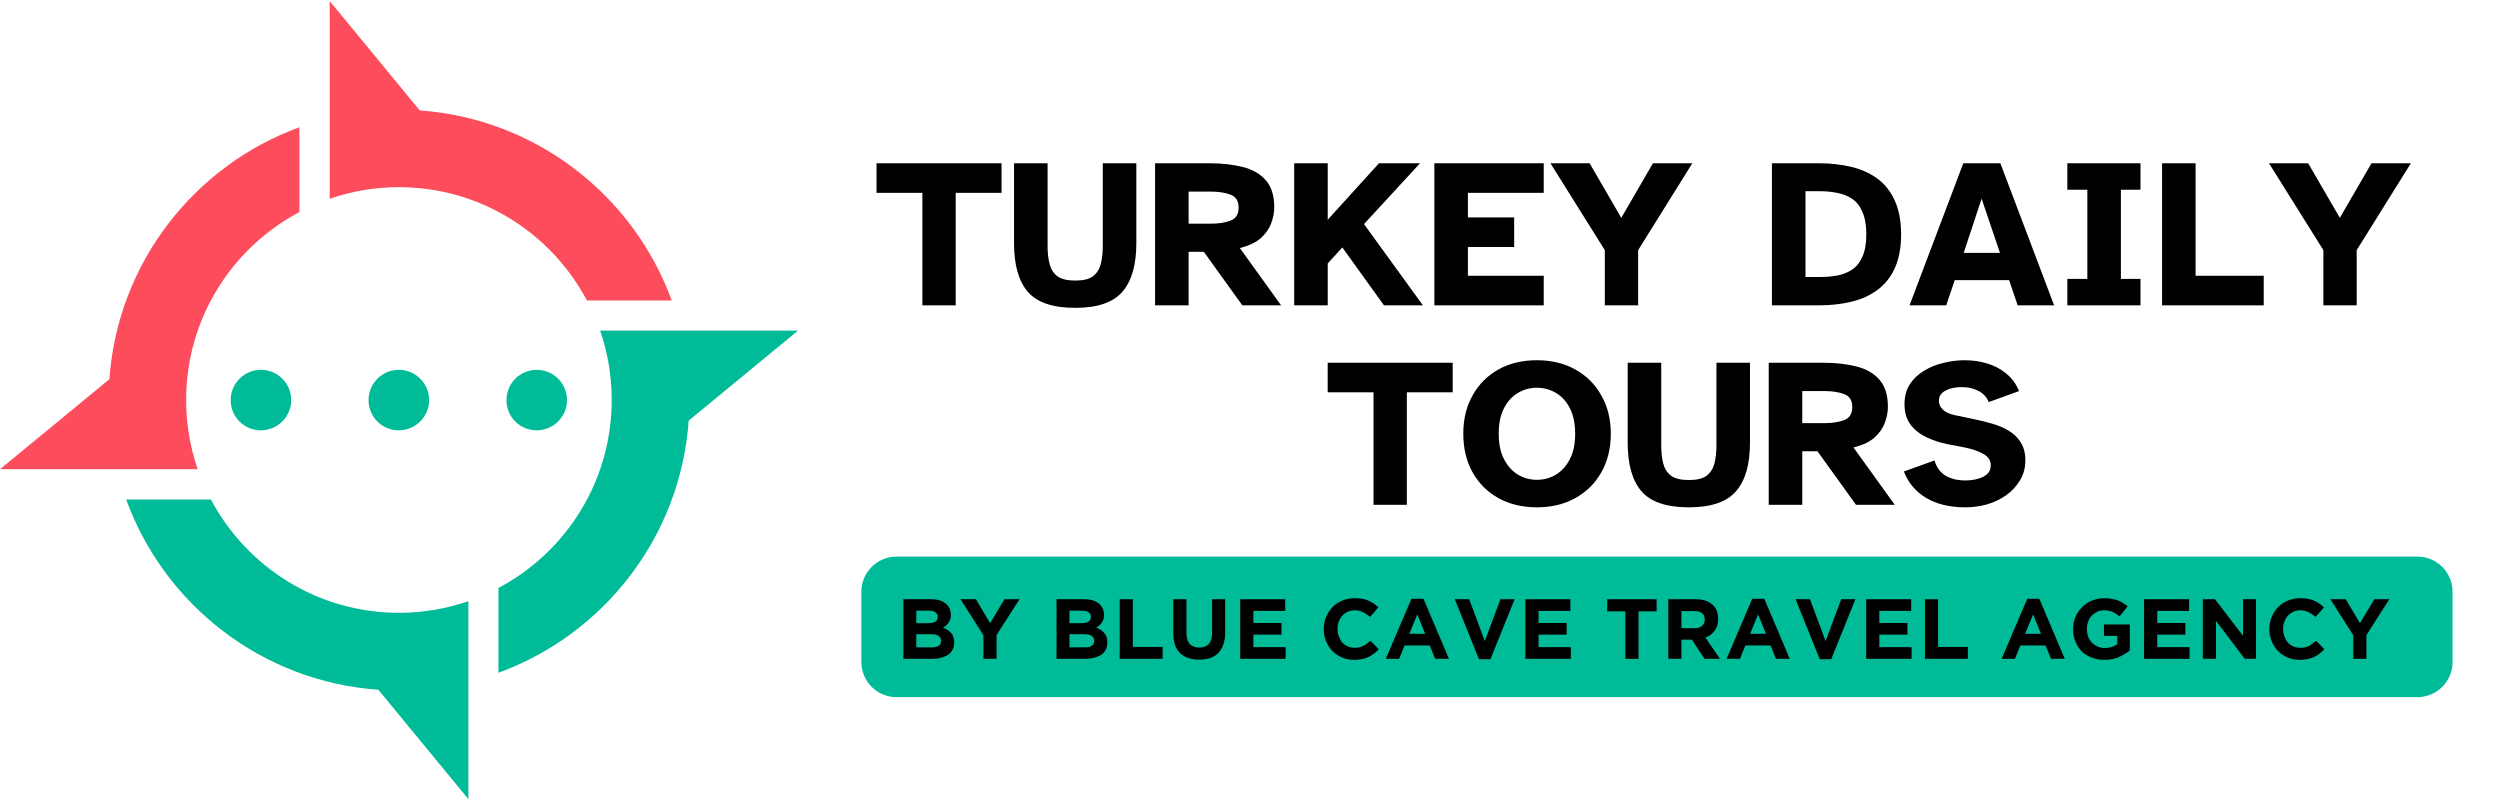 <svg xmlns="http://www.w3.org/2000/svg" xmlns:xlink="http://www.w3.org/1999/xlink" width="250" zoomAndPan="magnify" viewBox="0 0 187.5 60" height="80" preserveAspectRatio="xMidYMid meet" version="1.0"><defs><g/><clipPath id="f0924141d1"><path d="M 9 37 L 36 37 L 36 59.918 L 9 59.918 Z M 9 37 " clip-rule="nonzero"/></clipPath><clipPath id="c5c097e220"><path d="M 24 0.078 L 51 0.078 L 51 23 L 24 23 Z M 24 0.078 " clip-rule="nonzero"/></clipPath><clipPath id="d9a2d51927"><path d="M 37 24 L 59.84 24 L 59.84 51 L 37 51 Z M 37 24 " clip-rule="nonzero"/></clipPath></defs><g clip-path="url(#f0924141d1)"><path fill="#00bb98" d="M 35.113 45.094 C 33.488 45.652 31.742 45.961 29.926 45.961 C 23.805 45.961 18.5 42.516 15.82 37.465 L 9.465 37.465 C 12.336 45.359 19.645 51.117 28.375 51.73 L 35.129 59.934 L 35.129 45.094 Z M 35.113 45.094 " fill-opacity="1" fill-rule="nonzero"/></g><path fill="#00bb98" d="M 32.184 30.008 C 32.184 28.762 31.172 27.738 29.914 27.738 C 28.668 27.738 27.641 28.746 27.641 30.008 C 27.641 31.266 28.652 32.277 29.914 32.277 C 31.172 32.262 32.184 31.254 32.184 30.008 Z M 32.184 30.008 " fill-opacity="1" fill-rule="nonzero"/><path fill="#00bb98" d="M 42.527 30.008 C 42.527 28.762 41.516 27.738 40.254 27.738 C 39.012 27.738 37.984 28.746 37.984 30.008 C 37.984 31.266 38.996 32.277 40.254 32.277 C 41.516 32.262 42.527 31.254 42.527 30.008 Z M 42.527 30.008 " fill-opacity="1" fill-rule="nonzero"/><path fill="#00bb98" d="M 21.84 30.008 C 21.84 28.762 20.832 27.738 19.57 27.738 C 18.324 27.738 17.301 28.746 17.301 30.008 C 17.301 31.266 18.312 32.277 19.57 32.277 C 20.832 32.262 21.84 31.254 21.84 30.008 Z M 21.84 30.008 " fill-opacity="1" fill-rule="nonzero"/><g clip-path="url(#c5c097e220)"><path fill="#fd4c5c" d="M 24.727 14.906 C 26.352 14.348 28.098 14.039 29.914 14.039 C 36.035 14.039 41.34 17.484 44.02 22.535 L 50.379 22.535 C 47.508 14.656 40.195 8.898 31.48 8.281 L 24.727 0.078 Z M 24.727 14.906 " fill-opacity="1" fill-rule="nonzero"/></g><path fill="#fd4c5c" d="M 14.824 35.191 C 14.27 33.566 13.961 31.824 13.961 30.008 C 13.961 23.883 17.402 18.582 22.457 15.902 L 22.457 9.543 C 14.574 12.414 8.82 19.723 8.203 28.441 L 0 35.191 Z M 14.824 35.191 " fill-opacity="1" fill-rule="nonzero"/><g clip-path="url(#d9a2d51927)"><path fill="#00bb98" d="M 45.016 24.809 C 45.574 26.434 45.879 28.176 45.879 29.992 C 45.879 36.117 42.438 41.418 37.383 44.098 L 37.383 50.457 C 45.266 47.586 51.035 40.277 51.652 31.547 L 59.855 24.793 L 45.016 24.793 Z M 45.016 24.809 " fill-opacity="1" fill-rule="nonzero"/></g><g fill="#000000" fill-opacity="1"><g transform="translate(65.506, 22.901)"><g><path d="M 3.672 0 L 3.672 -8.438 L 0.234 -8.438 L 0.234 -10.656 L 9.609 -10.656 L 9.609 -8.438 L 6.172 -8.438 L 6.172 0 Z M 3.672 0 "/></g></g></g><g fill="#000000" fill-opacity="1"><g transform="translate(75.35, 22.901)"><g><path d="M 5.297 0.188 C 3.629 0.188 2.445 -0.207 1.75 -1 C 1.051 -1.801 0.703 -3.02 0.703 -4.656 L 0.703 -10.656 L 3.219 -10.656 L 3.219 -4.453 C 3.219 -3.93 3.27 -3.473 3.375 -3.078 C 3.477 -2.691 3.676 -2.391 3.969 -2.172 C 4.27 -1.961 4.711 -1.859 5.297 -1.859 C 5.879 -1.859 6.316 -1.961 6.609 -2.172 C 6.898 -2.391 7.098 -2.691 7.203 -3.078 C 7.305 -3.473 7.359 -3.93 7.359 -4.453 L 7.359 -10.656 L 9.875 -10.656 L 9.875 -4.656 C 9.875 -3.02 9.52 -1.801 8.812 -1 C 8.113 -0.207 6.941 0.188 5.297 0.188 Z M 5.297 0.188 "/></g></g></g><g fill="#000000" fill-opacity="1"><g transform="translate(85.927, 22.901)"><g><path d="M 0.703 0 L 0.703 -10.656 L 4.797 -10.656 C 5.723 -10.656 6.551 -10.562 7.281 -10.375 C 8.008 -10.195 8.582 -9.867 9 -9.391 C 9.426 -8.91 9.641 -8.234 9.641 -7.359 C 9.641 -6.953 9.562 -6.547 9.406 -6.141 C 9.258 -5.742 9.004 -5.379 8.641 -5.047 C 8.273 -4.723 7.75 -4.473 7.062 -4.297 L 10.156 0 L 7.25 0 L 4.359 -4.016 L 3.219 -4.016 L 3.219 0 Z M 3.219 -6.125 L 4.875 -6.125 C 5.477 -6.125 5.977 -6.203 6.375 -6.359 C 6.77 -6.516 6.969 -6.836 6.969 -7.328 C 6.969 -7.828 6.77 -8.148 6.375 -8.297 C 5.977 -8.453 5.477 -8.531 4.875 -8.531 L 3.219 -8.531 Z M 3.219 -6.125 "/></g></g></g><g fill="#000000" fill-opacity="1"><g transform="translate(96.361, 22.901)"><g><path d="M 0.703 0 L 0.703 -10.656 L 3.219 -10.656 L 3.219 -6.422 L 7.062 -10.656 L 10.141 -10.656 L 5.938 -6.094 L 10.359 0 L 7.438 0 L 4.312 -4.344 L 3.219 -3.141 L 3.219 0 Z M 0.703 0 "/></g></g></g><g fill="#000000" fill-opacity="1"><g transform="translate(106.874, 22.901)"><g><path d="M 0.703 0 L 0.703 -10.656 L 8.906 -10.656 L 8.906 -8.438 L 3.219 -8.438 L 3.219 -6.594 L 6.688 -6.594 L 6.688 -4.375 L 3.219 -4.375 L 3.219 -2.219 L 8.906 -2.219 L 8.906 0 Z M 0.703 0 "/></g></g></g><g fill="#000000" fill-opacity="1"><g transform="translate(116.127, 22.901)"><g><path d="M 4.234 0 L 4.234 -4.141 L 0.156 -10.656 L 3.094 -10.656 L 5.469 -6.562 L 7.844 -10.656 L 10.797 -10.656 L 6.734 -4.141 L 6.734 0 Z M 4.234 0 "/></g></g></g><g fill="#000000" fill-opacity="1"><g transform="translate(127.087, 22.901)"><g/></g></g><g fill="#000000" fill-opacity="1"><g transform="translate(132.192, 22.901)"><g><path d="M 0.703 0 L 0.703 -10.656 L 4.219 -10.656 C 5.082 -10.656 5.891 -10.566 6.641 -10.391 C 7.391 -10.211 8.039 -9.922 8.594 -9.516 C 9.156 -9.109 9.594 -8.562 9.906 -7.875 C 10.227 -7.188 10.391 -6.336 10.391 -5.328 C 10.391 -4.305 10.227 -3.453 9.906 -2.766 C 9.594 -2.086 9.156 -1.547 8.594 -1.141 C 8.039 -0.734 7.391 -0.441 6.641 -0.266 C 5.891 -0.086 5.082 0 4.219 0 Z M 3.219 -2.125 L 4.266 -2.125 C 4.723 -2.125 5.16 -2.16 5.578 -2.234 C 5.992 -2.305 6.367 -2.453 6.703 -2.672 C 7.035 -2.891 7.297 -3.211 7.484 -3.641 C 7.68 -4.066 7.781 -4.629 7.781 -5.328 C 7.781 -6.023 7.68 -6.586 7.484 -7.016 C 7.297 -7.453 7.035 -7.781 6.703 -8 C 6.367 -8.219 5.992 -8.363 5.578 -8.438 C 5.16 -8.52 4.723 -8.562 4.266 -8.562 L 3.219 -8.562 Z M 3.219 -2.125 "/></g></g></g><g fill="#000000" fill-opacity="1"><g transform="translate(143.137, 22.901)"><g><path d="M 0.078 0 L 4.109 -10.656 L 6.891 -10.656 L 10.922 0 L 8.188 0 L 7.547 -1.891 L 3.469 -1.891 L 2.828 0 Z M 4.141 -3.938 L 6.859 -3.938 L 5.484 -8 Z M 4.141 -3.938 "/></g></g></g><g fill="#000000" fill-opacity="1"><g transform="translate(154.145, 22.901)"><g><path d="M 0.906 0 L 0.906 -1.984 L 2.406 -1.984 L 2.406 -8.672 L 0.906 -8.672 L 0.906 -10.656 L 6.391 -10.656 L 6.391 -8.672 L 4.922 -8.672 L 4.922 -1.984 L 6.391 -1.984 L 6.391 0 Z M 0.906 0 "/></g></g></g><g fill="#000000" fill-opacity="1"><g transform="translate(161.451, 22.901)"><g><path d="M 0.703 0 L 0.703 -10.656 L 3.219 -10.656 L 3.219 -2.219 L 8.328 -2.219 L 8.328 0 Z M 0.703 0 "/></g></g></g><g fill="#000000" fill-opacity="1"><g transform="translate(170.018, 22.901)"><g><path d="M 4.234 0 L 4.234 -4.141 L 0.156 -10.656 L 3.094 -10.656 L 5.469 -6.562 L 7.844 -10.656 L 10.797 -10.656 L 6.734 -4.141 L 6.734 0 Z M 4.234 0 "/></g></g></g><g fill="#000000" fill-opacity="1"><g transform="translate(94.234, 37.861)"><g/></g></g><g fill="#000000" fill-opacity="1"><g transform="translate(99.342, 37.861)"><g><path d="M 3.672 0 L 3.672 -8.438 L 0.234 -8.438 L 0.234 -10.656 L 9.609 -10.656 L 9.609 -8.438 L 6.172 -8.438 L 6.172 0 Z M 3.672 0 "/></g></g></g><g fill="#000000" fill-opacity="1"><g transform="translate(109.185, 37.861)"><g><path d="M 6.078 0.188 C 4.992 0.188 4.035 -0.039 3.203 -0.5 C 2.379 -0.957 1.734 -1.598 1.266 -2.422 C 0.797 -3.254 0.562 -4.223 0.562 -5.328 C 0.562 -6.43 0.797 -7.395 1.266 -8.219 C 1.734 -9.051 2.379 -9.695 3.203 -10.156 C 4.035 -10.613 4.992 -10.844 6.078 -10.844 C 7.172 -10.844 8.129 -10.613 8.953 -10.156 C 9.785 -9.695 10.438 -9.051 10.906 -8.219 C 11.383 -7.395 11.625 -6.43 11.625 -5.328 C 11.625 -4.223 11.383 -3.254 10.906 -2.422 C 10.438 -1.598 9.785 -0.957 8.953 -0.5 C 8.129 -0.039 7.172 0.188 6.078 0.188 Z M 6.078 -1.875 C 6.598 -1.875 7.078 -2.004 7.516 -2.266 C 7.953 -2.535 8.301 -2.926 8.562 -3.438 C 8.82 -3.945 8.953 -4.578 8.953 -5.328 C 8.953 -6.086 8.82 -6.723 8.562 -7.234 C 8.301 -7.742 7.953 -8.129 7.516 -8.391 C 7.078 -8.648 6.598 -8.781 6.078 -8.781 C 5.566 -8.781 5.094 -8.648 4.656 -8.391 C 4.219 -8.129 3.867 -7.742 3.609 -7.234 C 3.348 -6.723 3.219 -6.086 3.219 -5.328 C 3.219 -4.578 3.348 -3.945 3.609 -3.438 C 3.867 -2.926 4.219 -2.535 4.656 -2.266 C 5.094 -2.004 5.566 -1.875 6.078 -1.875 Z M 6.078 -1.875 "/></g></g></g><g fill="#000000" fill-opacity="1"><g transform="translate(121.374, 37.861)"><g><path d="M 5.297 0.188 C 3.629 0.188 2.445 -0.207 1.75 -1 C 1.051 -1.801 0.703 -3.02 0.703 -4.656 L 0.703 -10.656 L 3.219 -10.656 L 3.219 -4.453 C 3.219 -3.93 3.27 -3.473 3.375 -3.078 C 3.477 -2.691 3.676 -2.391 3.969 -2.172 C 4.27 -1.961 4.711 -1.859 5.297 -1.859 C 5.879 -1.859 6.316 -1.961 6.609 -2.172 C 6.898 -2.391 7.098 -2.691 7.203 -3.078 C 7.305 -3.473 7.359 -3.93 7.359 -4.453 L 7.359 -10.656 L 9.875 -10.656 L 9.875 -4.656 C 9.875 -3.02 9.52 -1.801 8.812 -1 C 8.113 -0.207 6.941 0.188 5.297 0.188 Z M 5.297 0.188 "/></g></g></g><g fill="#000000" fill-opacity="1"><g transform="translate(131.951, 37.861)"><g><path d="M 0.703 0 L 0.703 -10.656 L 4.797 -10.656 C 5.723 -10.656 6.551 -10.562 7.281 -10.375 C 8.008 -10.195 8.582 -9.867 9 -9.391 C 9.426 -8.91 9.641 -8.234 9.641 -7.359 C 9.641 -6.953 9.562 -6.547 9.406 -6.141 C 9.258 -5.742 9.004 -5.379 8.641 -5.047 C 8.273 -4.723 7.75 -4.473 7.062 -4.297 L 10.156 0 L 7.25 0 L 4.359 -4.016 L 3.219 -4.016 L 3.219 0 Z M 3.219 -6.125 L 4.875 -6.125 C 5.477 -6.125 5.977 -6.203 6.375 -6.359 C 6.77 -6.516 6.969 -6.836 6.969 -7.328 C 6.969 -7.828 6.77 -8.148 6.375 -8.297 C 5.977 -8.453 5.477 -8.531 4.875 -8.531 L 3.219 -8.531 Z M 3.219 -6.125 "/></g></g></g><g fill="#000000" fill-opacity="1"><g transform="translate(142.385, 37.861)"><g><path d="M 5.016 0.188 C 3.848 0.188 2.867 -0.047 2.078 -0.516 C 1.285 -0.992 0.727 -1.656 0.406 -2.5 L 2.703 -3.328 C 2.848 -2.816 3.125 -2.438 3.531 -2.188 C 3.938 -1.945 4.438 -1.828 5.031 -1.828 C 5.332 -1.828 5.625 -1.863 5.906 -1.938 C 6.195 -2.008 6.438 -2.125 6.625 -2.281 C 6.82 -2.445 6.922 -2.672 6.922 -2.953 C 6.922 -3.328 6.738 -3.613 6.375 -3.812 C 6.02 -4.02 5.555 -4.18 4.984 -4.297 L 3.688 -4.547 C 3.113 -4.66 2.578 -4.836 2.078 -5.078 C 1.586 -5.316 1.191 -5.633 0.891 -6.031 C 0.598 -6.438 0.453 -6.941 0.453 -7.547 C 0.453 -8.117 0.582 -8.613 0.844 -9.031 C 1.113 -9.445 1.469 -9.785 1.906 -10.047 C 2.344 -10.316 2.828 -10.516 3.359 -10.641 C 3.891 -10.773 4.426 -10.844 4.969 -10.844 C 5.539 -10.844 6.094 -10.766 6.625 -10.609 C 7.164 -10.453 7.645 -10.203 8.062 -9.859 C 8.488 -9.523 8.816 -9.082 9.047 -8.531 L 6.766 -7.703 C 6.629 -8.066 6.379 -8.344 6.016 -8.531 C 5.66 -8.727 5.234 -8.828 4.734 -8.828 C 4.242 -8.828 3.836 -8.738 3.516 -8.562 C 3.191 -8.383 3.031 -8.129 3.031 -7.797 C 3.031 -7.535 3.141 -7.305 3.359 -7.109 C 3.586 -6.922 3.883 -6.789 4.25 -6.719 L 5.672 -6.422 C 6.109 -6.336 6.551 -6.227 7 -6.094 C 7.445 -5.969 7.859 -5.797 8.234 -5.578 C 8.617 -5.359 8.926 -5.066 9.156 -4.703 C 9.395 -4.336 9.516 -3.879 9.516 -3.328 C 9.516 -2.766 9.379 -2.266 9.109 -1.828 C 8.848 -1.391 8.504 -1.02 8.078 -0.719 C 7.648 -0.414 7.172 -0.188 6.641 -0.031 C 6.109 0.113 5.566 0.188 5.016 0.188 Z M 5.016 0.188 "/></g></g></g><path fill="#00bb98" d="M 67.238 41.746 L 181.305 41.746 C 182.762 41.746 183.941 42.926 183.941 44.379 L 183.941 49.652 C 183.941 51.105 182.762 52.285 181.305 52.285 L 67.238 52.285 C 66.539 52.285 65.867 52.008 65.375 51.516 C 64.879 51.02 64.602 50.352 64.602 49.652 L 64.602 44.379 C 64.602 43.684 64.879 43.012 65.375 42.52 C 65.867 42.023 66.539 41.746 67.238 41.746 Z M 67.238 41.746 " fill-opacity="1" fill-rule="nonzero"/><g fill="#000000" fill-opacity="1"><g transform="translate(67.222, 49.411)"><g><path d="M 0.531 -4.469 L 2.609 -4.469 C 3.129 -4.469 3.52 -4.336 3.781 -4.078 C 3.988 -3.867 4.094 -3.613 4.094 -3.312 L 4.094 -3.297 C 4.094 -3.172 4.078 -3.055 4.047 -2.953 C 4.016 -2.859 3.969 -2.77 3.906 -2.688 C 3.852 -2.613 3.789 -2.547 3.719 -2.484 C 3.656 -2.43 3.582 -2.383 3.5 -2.344 C 3.758 -2.238 3.961 -2.102 4.109 -1.938 C 4.266 -1.77 4.344 -1.535 4.344 -1.234 C 4.344 -1.023 4.301 -0.844 4.219 -0.688 C 4.145 -0.531 4.031 -0.398 3.875 -0.297 C 3.727 -0.203 3.551 -0.129 3.344 -0.078 C 3.145 -0.023 2.922 0 2.672 0 L 0.531 0 Z M 3.109 -3.156 C 3.109 -3.301 3.051 -3.41 2.938 -3.484 C 2.832 -3.566 2.676 -3.609 2.469 -3.609 L 1.5 -3.609 L 1.5 -2.672 L 2.406 -2.672 C 2.625 -2.672 2.797 -2.707 2.922 -2.781 C 3.047 -2.852 3.109 -2.973 3.109 -3.141 Z M 3.359 -1.359 C 3.359 -1.504 3.301 -1.617 3.188 -1.703 C 3.07 -1.797 2.891 -1.844 2.641 -1.844 L 1.5 -1.844 L 1.5 -0.859 L 2.672 -0.859 C 2.879 -0.859 3.047 -0.895 3.172 -0.969 C 3.297 -1.051 3.359 -1.176 3.359 -1.344 Z M 3.359 -1.359 "/></g></g></g><g fill="#000000" fill-opacity="1"><g transform="translate(71.961, 49.411)"><g><path d="M 1.797 -1.766 L 0.078 -4.469 L 1.234 -4.469 L 2.297 -2.672 L 3.375 -4.469 L 4.5 -4.469 L 2.781 -1.781 L 2.781 0 L 1.797 0 Z M 1.797 -1.766 "/></g></g></g><g fill="#000000" fill-opacity="1"><g transform="translate(76.663, 49.411)"><g/></g></g><g fill="#000000" fill-opacity="1"><g transform="translate(78.707, 49.411)"><g><path d="M 0.531 -4.469 L 2.609 -4.469 C 3.129 -4.469 3.52 -4.336 3.781 -4.078 C 3.988 -3.867 4.094 -3.613 4.094 -3.312 L 4.094 -3.297 C 4.094 -3.172 4.078 -3.055 4.047 -2.953 C 4.016 -2.859 3.969 -2.77 3.906 -2.688 C 3.852 -2.613 3.789 -2.547 3.719 -2.484 C 3.656 -2.43 3.582 -2.383 3.5 -2.344 C 3.758 -2.238 3.961 -2.102 4.109 -1.938 C 4.266 -1.77 4.344 -1.535 4.344 -1.234 C 4.344 -1.023 4.301 -0.844 4.219 -0.688 C 4.145 -0.531 4.031 -0.398 3.875 -0.297 C 3.727 -0.203 3.551 -0.129 3.344 -0.078 C 3.145 -0.023 2.922 0 2.672 0 L 0.531 0 Z M 3.109 -3.156 C 3.109 -3.301 3.051 -3.41 2.938 -3.484 C 2.832 -3.566 2.676 -3.609 2.469 -3.609 L 1.5 -3.609 L 1.5 -2.672 L 2.406 -2.672 C 2.625 -2.672 2.797 -2.707 2.922 -2.781 C 3.047 -2.852 3.109 -2.973 3.109 -3.141 Z M 3.359 -1.359 C 3.359 -1.504 3.301 -1.617 3.188 -1.703 C 3.07 -1.797 2.891 -1.844 2.641 -1.844 L 1.5 -1.844 L 1.5 -0.859 L 2.672 -0.859 C 2.879 -0.859 3.047 -0.895 3.172 -0.969 C 3.297 -1.051 3.359 -1.176 3.359 -1.344 Z M 3.359 -1.359 "/></g></g></g><g fill="#000000" fill-opacity="1"><g transform="translate(83.447, 49.411)"><g><path d="M 0.531 -4.469 L 1.516 -4.469 L 1.516 -0.891 L 3.75 -0.891 L 3.75 0 L 0.531 0 Z M 0.531 -4.469 "/></g></g></g><g fill="#000000" fill-opacity="1"><g transform="translate(87.529, 49.411)"><g><path d="M 2.406 0.062 C 1.801 0.062 1.328 -0.098 0.984 -0.422 C 0.641 -0.754 0.469 -1.254 0.469 -1.922 L 0.469 -4.469 L 1.453 -4.469 L 1.453 -1.938 C 1.453 -1.57 1.535 -1.297 1.703 -1.109 C 1.879 -0.93 2.117 -0.844 2.422 -0.844 C 2.723 -0.844 2.957 -0.93 3.125 -1.109 C 3.289 -1.285 3.375 -1.551 3.375 -1.906 L 3.375 -4.469 L 4.359 -4.469 L 4.359 -1.953 C 4.359 -1.609 4.312 -1.312 4.219 -1.062 C 4.133 -0.812 4.004 -0.598 3.828 -0.422 C 3.66 -0.254 3.453 -0.129 3.203 -0.047 C 2.961 0.023 2.695 0.062 2.406 0.062 Z M 2.406 0.062 "/></g></g></g><g fill="#000000" fill-opacity="1"><g transform="translate(92.486, 49.411)"><g><path d="M 0.531 -4.469 L 3.906 -4.469 L 3.906 -3.594 L 1.516 -3.594 L 1.516 -2.688 L 3.625 -2.688 L 3.625 -1.812 L 1.516 -1.812 L 1.516 -0.875 L 3.938 -0.875 L 3.938 0 L 0.531 0 Z M 0.531 -4.469 "/></g></g></g><g fill="#000000" fill-opacity="1"><g transform="translate(96.894, 49.411)"><g/></g></g><g fill="#000000" fill-opacity="1"><g transform="translate(98.938, 49.411)"><g><path d="M 2.641 0.078 C 2.305 0.078 2 0.02 1.719 -0.094 C 1.438 -0.219 1.191 -0.383 0.984 -0.594 C 0.785 -0.801 0.629 -1.047 0.516 -1.328 C 0.398 -1.609 0.344 -1.906 0.344 -2.219 L 0.344 -2.234 C 0.344 -2.555 0.398 -2.852 0.516 -3.125 C 0.629 -3.406 0.785 -3.648 0.984 -3.859 C 1.191 -4.078 1.438 -4.242 1.719 -4.359 C 2.008 -4.484 2.328 -4.547 2.672 -4.547 C 2.879 -4.547 3.066 -4.531 3.234 -4.5 C 3.41 -4.469 3.566 -4.422 3.703 -4.359 C 3.848 -4.297 3.977 -4.223 4.094 -4.141 C 4.219 -4.055 4.332 -3.961 4.438 -3.859 L 3.812 -3.141 C 3.633 -3.297 3.453 -3.414 3.266 -3.5 C 3.086 -3.594 2.891 -3.641 2.672 -3.641 C 2.484 -3.641 2.305 -3.602 2.141 -3.531 C 1.984 -3.457 1.848 -3.359 1.734 -3.234 C 1.617 -3.109 1.531 -2.957 1.469 -2.781 C 1.406 -2.613 1.375 -2.438 1.375 -2.25 L 1.375 -2.234 C 1.375 -2.047 1.406 -1.863 1.469 -1.688 C 1.531 -1.52 1.613 -1.367 1.719 -1.234 C 1.832 -1.109 1.969 -1.008 2.125 -0.938 C 2.289 -0.863 2.473 -0.828 2.672 -0.828 C 2.922 -0.828 3.133 -0.875 3.312 -0.969 C 3.488 -1.062 3.664 -1.191 3.844 -1.359 L 4.469 -0.719 C 4.352 -0.594 4.234 -0.484 4.109 -0.391 C 3.984 -0.297 3.848 -0.211 3.703 -0.141 C 3.555 -0.066 3.395 -0.016 3.219 0.016 C 3.039 0.055 2.848 0.078 2.641 0.078 Z M 2.641 0.078 "/></g></g></g><g fill="#000000" fill-opacity="1"><g transform="translate(103.78, 49.411)"><g><path d="M 2.078 -4.5 L 2.984 -4.5 L 4.891 0 L 3.859 0 L 3.453 -1 L 1.562 -1 L 1.156 0 L 0.156 0 Z M 3.109 -1.875 L 2.516 -3.328 L 1.922 -1.875 Z M 3.109 -1.875 "/></g></g></g><g fill="#000000" fill-opacity="1"><g transform="translate(108.955, 49.411)"><g><path d="M 0.156 -4.469 L 1.234 -4.469 L 2.406 -1.328 L 3.578 -4.469 L 4.641 -4.469 L 2.828 0.031 L 1.969 0.031 Z M 0.156 -4.469 "/></g></g></g><g fill="#000000" fill-opacity="1"><g transform="translate(113.873, 49.411)"><g><path d="M 0.531 -4.469 L 3.906 -4.469 L 3.906 -3.594 L 1.516 -3.594 L 1.516 -2.688 L 3.625 -2.688 L 3.625 -1.812 L 1.516 -1.812 L 1.516 -0.875 L 3.938 -0.875 L 3.938 0 L 0.531 0 Z M 0.531 -4.469 "/></g></g></g><g fill="#000000" fill-opacity="1"><g transform="translate(118.281, 49.411)"><g/></g></g><g fill="#000000" fill-opacity="1"><g transform="translate(120.325, 49.411)"><g><path d="M 1.578 -3.562 L 0.219 -3.562 L 0.219 -4.469 L 3.922 -4.469 L 3.922 -3.562 L 2.562 -3.562 L 2.562 0 L 1.578 0 Z M 1.578 -3.562 "/></g></g></g><g fill="#000000" fill-opacity="1"><g transform="translate(124.592, 49.411)"><g><path d="M 0.531 -4.469 L 2.578 -4.469 C 3.148 -4.469 3.586 -4.316 3.891 -4.016 C 4.141 -3.766 4.266 -3.426 4.266 -3 L 4.266 -2.984 C 4.266 -2.617 4.176 -2.32 4 -2.094 C 3.82 -1.863 3.594 -1.695 3.312 -1.594 L 4.406 0 L 3.25 0 L 2.297 -1.438 L 1.516 -1.438 L 1.516 0 L 0.531 0 Z M 2.516 -2.297 C 2.754 -2.297 2.938 -2.352 3.062 -2.469 C 3.195 -2.582 3.266 -2.738 3.266 -2.938 L 3.266 -2.953 C 3.266 -3.16 3.195 -3.316 3.062 -3.422 C 2.926 -3.523 2.738 -3.578 2.5 -3.578 L 1.516 -3.578 L 1.516 -2.297 Z M 2.516 -2.297 "/></g></g></g><g fill="#000000" fill-opacity="1"><g transform="translate(129.339, 49.411)"><g><path d="M 2.078 -4.5 L 2.984 -4.5 L 4.891 0 L 3.859 0 L 3.453 -1 L 1.562 -1 L 1.156 0 L 0.156 0 Z M 3.109 -1.875 L 2.516 -3.328 L 1.922 -1.875 Z M 3.109 -1.875 "/></g></g></g><g fill="#000000" fill-opacity="1"><g transform="translate(134.513, 49.411)"><g><path d="M 0.156 -4.469 L 1.234 -4.469 L 2.406 -1.328 L 3.578 -4.469 L 4.641 -4.469 L 2.828 0.031 L 1.969 0.031 Z M 0.156 -4.469 "/></g></g></g><g fill="#000000" fill-opacity="1"><g transform="translate(139.432, 49.411)"><g><path d="M 0.531 -4.469 L 3.906 -4.469 L 3.906 -3.594 L 1.516 -3.594 L 1.516 -2.688 L 3.625 -2.688 L 3.625 -1.812 L 1.516 -1.812 L 1.516 -0.875 L 3.938 -0.875 L 3.938 0 L 0.531 0 Z M 0.531 -4.469 "/></g></g></g><g fill="#000000" fill-opacity="1"><g transform="translate(143.84, 49.411)"><g><path d="M 0.531 -4.469 L 1.516 -4.469 L 1.516 -0.891 L 3.75 -0.891 L 3.75 0 L 0.531 0 Z M 0.531 -4.469 "/></g></g></g><g fill="#000000" fill-opacity="1"><g transform="translate(147.922, 49.411)"><g/></g></g><g fill="#000000" fill-opacity="1"><g transform="translate(149.966, 49.411)"><g><path d="M 2.078 -4.5 L 2.984 -4.5 L 4.891 0 L 3.859 0 L 3.453 -1 L 1.562 -1 L 1.156 0 L 0.156 0 Z M 3.109 -1.875 L 2.516 -3.328 L 1.922 -1.875 Z M 3.109 -1.875 "/></g></g></g><g fill="#000000" fill-opacity="1"><g transform="translate(155.14, 49.411)"><g><path d="M 2.688 0.078 C 2.344 0.078 2.023 0.02 1.734 -0.094 C 1.441 -0.207 1.191 -0.363 0.984 -0.562 C 0.785 -0.77 0.629 -1.016 0.516 -1.297 C 0.398 -1.578 0.344 -1.883 0.344 -2.219 L 0.344 -2.234 C 0.344 -2.555 0.398 -2.852 0.516 -3.125 C 0.629 -3.406 0.789 -3.648 1 -3.859 C 1.207 -4.078 1.453 -4.242 1.734 -4.359 C 2.023 -4.484 2.344 -4.547 2.688 -4.547 C 2.883 -4.547 3.062 -4.531 3.219 -4.5 C 3.383 -4.477 3.535 -4.441 3.672 -4.391 C 3.816 -4.336 3.953 -4.27 4.078 -4.188 C 4.203 -4.113 4.32 -4.031 4.438 -3.938 L 3.828 -3.188 C 3.734 -3.258 3.645 -3.32 3.562 -3.375 C 3.477 -3.438 3.391 -3.484 3.297 -3.516 C 3.203 -3.555 3.102 -3.586 3 -3.609 C 2.895 -3.629 2.781 -3.641 2.656 -3.641 C 2.477 -3.641 2.312 -3.602 2.156 -3.531 C 2 -3.457 1.859 -3.359 1.734 -3.234 C 1.617 -3.109 1.531 -2.957 1.469 -2.781 C 1.406 -2.613 1.375 -2.438 1.375 -2.25 L 1.375 -2.234 C 1.375 -2.035 1.406 -1.848 1.469 -1.672 C 1.531 -1.492 1.625 -1.344 1.75 -1.219 C 1.875 -1.094 2.016 -0.992 2.172 -0.922 C 2.336 -0.848 2.52 -0.812 2.719 -0.812 C 3.082 -0.812 3.395 -0.906 3.656 -1.094 L 3.656 -1.719 L 2.656 -1.719 L 2.656 -2.578 L 4.594 -2.578 L 4.594 -0.625 C 4.363 -0.438 4.086 -0.27 3.766 -0.125 C 3.453 0.008 3.094 0.078 2.688 0.078 Z M 2.688 0.078 "/></g></g></g><g fill="#000000" fill-opacity="1"><g transform="translate(160.276, 49.411)"><g><path d="M 0.531 -4.469 L 3.906 -4.469 L 3.906 -3.594 L 1.516 -3.594 L 1.516 -2.688 L 3.625 -2.688 L 3.625 -1.812 L 1.516 -1.812 L 1.516 -0.875 L 3.938 -0.875 L 3.938 0 L 0.531 0 Z M 0.531 -4.469 "/></g></g></g><g fill="#000000" fill-opacity="1"><g transform="translate(164.684, 49.411)"><g><path d="M 0.531 -4.469 L 1.438 -4.469 L 3.547 -1.719 L 3.547 -4.469 L 4.516 -4.469 L 4.516 0 L 3.672 0 L 1.516 -2.844 L 1.516 0 L 0.531 0 Z M 0.531 -4.469 "/></g></g></g><g fill="#000000" fill-opacity="1"><g transform="translate(169.858, 49.411)"><g><path d="M 2.641 0.078 C 2.305 0.078 2 0.02 1.719 -0.094 C 1.438 -0.219 1.191 -0.383 0.984 -0.594 C 0.785 -0.801 0.629 -1.047 0.516 -1.328 C 0.398 -1.609 0.344 -1.906 0.344 -2.219 L 0.344 -2.234 C 0.344 -2.555 0.398 -2.852 0.516 -3.125 C 0.629 -3.406 0.785 -3.648 0.984 -3.859 C 1.191 -4.078 1.438 -4.242 1.719 -4.359 C 2.008 -4.484 2.328 -4.547 2.672 -4.547 C 2.879 -4.547 3.066 -4.531 3.234 -4.5 C 3.41 -4.469 3.566 -4.422 3.703 -4.359 C 3.848 -4.297 3.977 -4.223 4.094 -4.141 C 4.219 -4.055 4.332 -3.961 4.438 -3.859 L 3.812 -3.141 C 3.633 -3.297 3.453 -3.414 3.266 -3.5 C 3.086 -3.594 2.891 -3.641 2.672 -3.641 C 2.484 -3.641 2.305 -3.602 2.141 -3.531 C 1.984 -3.457 1.848 -3.359 1.734 -3.234 C 1.617 -3.109 1.531 -2.957 1.469 -2.781 C 1.406 -2.613 1.375 -2.438 1.375 -2.25 L 1.375 -2.234 C 1.375 -2.047 1.406 -1.863 1.469 -1.688 C 1.531 -1.52 1.613 -1.367 1.719 -1.234 C 1.832 -1.109 1.969 -1.008 2.125 -0.938 C 2.289 -0.863 2.473 -0.828 2.672 -0.828 C 2.922 -0.828 3.133 -0.875 3.312 -0.969 C 3.488 -1.062 3.664 -1.191 3.844 -1.359 L 4.469 -0.719 C 4.352 -0.594 4.234 -0.484 4.109 -0.391 C 3.984 -0.297 3.848 -0.211 3.703 -0.141 C 3.555 -0.066 3.395 -0.016 3.219 0.016 C 3.039 0.055 2.848 0.078 2.641 0.078 Z M 2.641 0.078 "/></g></g></g><g fill="#000000" fill-opacity="1"><g transform="translate(174.7, 49.411)"><g><path d="M 1.797 -1.766 L 0.078 -4.469 L 1.234 -4.469 L 2.297 -2.672 L 3.375 -4.469 L 4.5 -4.469 L 2.781 -1.781 L 2.781 0 L 1.797 0 Z M 1.797 -1.766 "/></g></g></g><g fill="#000000" fill-opacity="1"><g transform="translate(179.402, 49.411)"><g/></g></g></svg>